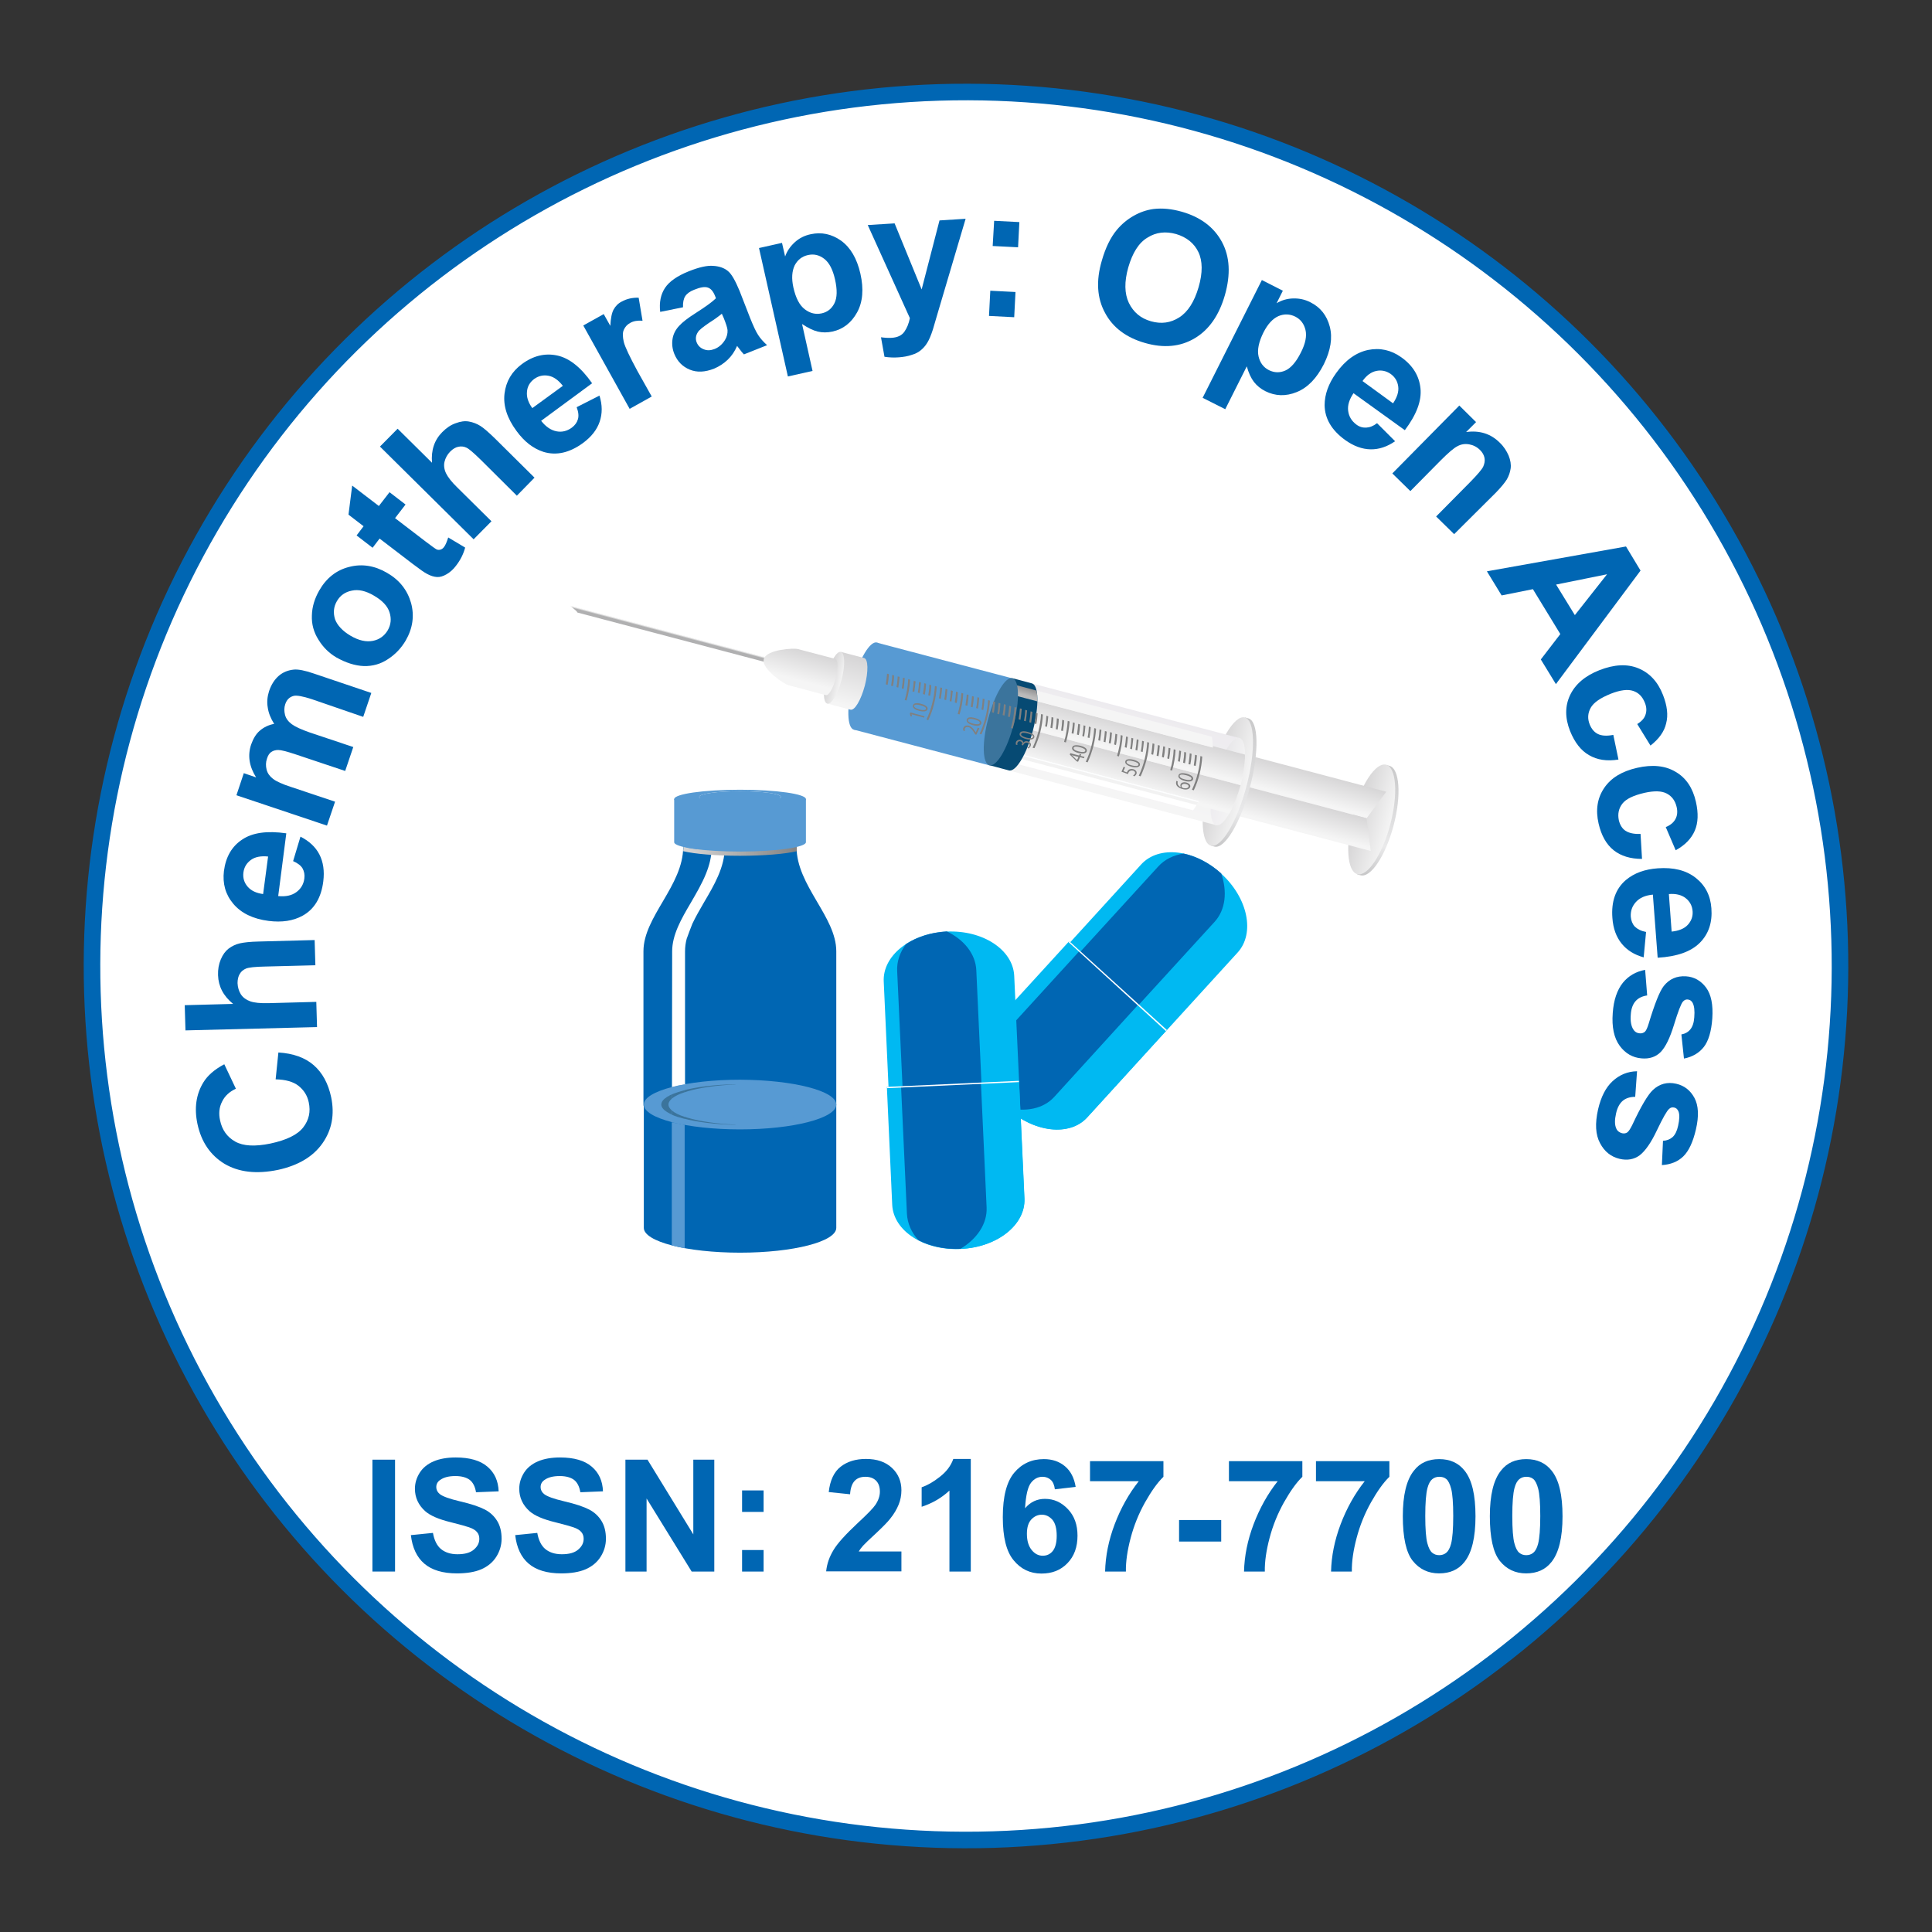 <?xml version="1.0" encoding="utf-8"?>
<!-- Generator: Adobe Illustrator 23.0.2, SVG Export Plug-In . SVG Version: 6.00 Build 0)  -->
<svg version="1.1" id="Layer_1" xmlns="http://www.w3.org/2000/svg" xmlns:xlink="http://www.w3.org/1999/xlink" x="0px" y="0px"
	 viewBox="0 0 105 105" style="enable-background:new 0 0 105 105;" xml:space="preserve">
<rect x="0" y="0" width="105" height="105" fill="#333333" stroke="none"/>
<style type="text/css">
	.st0{fill:#FFFFFF;stroke:#0066B3;stroke-width:0.9;stroke-miterlimit:10;}
	.st1{fill:none;}
	.st2{fill:#0066B3;}
	.st3{fill:#579AD3;}
	.st4{fill:#3B749C;}
	.st5{fill:url(#SVGID_1_);}
	.st6{fill:url(#SVGID_2_);}
	.st7{fill:url(#SVGID_3_);}
	.st8{fill:url(#SVGID_4_);}
	.st9{fill:url(#SVGID_5_);}
	.st10{fill:url(#SVGID_6_);}
	.st11{fill:url(#SVGID_7_);}
	.st12{fill:url(#SVGID_8_);}
	.st13{fill:url(#SVGID_9_);}
	.st14{fill:url(#SVGID_10_);}
	.st15{fill:url(#SVGID_11_);}
	.st16{fill:url(#SVGID_12_);}
	.st17{fill:url(#SVGID_13_);}
	.st18{fill:url(#SVGID_14_);}
	.st19{fill:url(#SVGID_15_);}
	.st20{fill:url(#SVGID_16_);}
	.st21{fill:url(#SVGID_17_);}
	.st22{fill:#FFFFFF;}
	.st23{fill:#F5F5F5;}
	.st24{fill:url(#SVGID_18_);}
	.st25{fill:url(#SVGID_19_);}
	.st26{fill:#064A73;}
	.st27{fill:url(#SVGID_20_);}
	.st28{fill:#808080;}
	.st29{fill:#00B9F2;}
</style>
<ellipse transform="matrix(2.512565e-03 -1 1 2.512565e-03 -0.132 104.868)" class="st0" cx="52.5" cy="52.5" rx="47.5" ry="47.5"/>
<g>
	<path class="st1" d="M87.84,52.5c0,19.52-15.82,35.34-35.34,35.34c-19.52,0-35.34-15.82-35.34-35.34
		c0-19.52,15.82-35.34,35.34-35.34C72.02,17.16,87.84,32.98,87.84,52.5z"/>
	<path class="st2" d="M14.98,58.66l0.15-1.46c0.81,0.05,1.45,0.28,1.92,0.69s0.79,0.99,0.95,1.75c0.19,0.93,0.04,1.76-0.47,2.49
		c-0.51,0.73-1.32,1.21-2.42,1.45c-1.17,0.24-2.13,0.13-2.91-0.33c-0.77-0.47-1.26-1.19-1.47-2.17c-0.18-0.86-0.07-1.61,0.32-2.25
		c0.23-0.38,0.61-0.71,1.14-0.99l0.63,1.33c-0.35,0.16-0.6,0.39-0.75,0.7c-0.16,0.31-0.19,0.65-0.11,1.02
		c0.11,0.52,0.38,0.9,0.82,1.15c0.44,0.25,1.08,0.28,1.91,0.11c0.89-0.19,1.48-0.48,1.79-0.88s0.41-0.85,0.3-1.36
		c-0.08-0.38-0.27-0.67-0.56-0.9C15.94,58.79,15.52,58.67,14.98,58.66z"/>
	<path class="st2" d="M10.04,54.63l2.63-0.07c-0.53-0.43-0.8-0.95-0.82-1.56c-0.01-0.32,0.04-0.6,0.15-0.86s0.25-0.45,0.43-0.59
		c0.18-0.13,0.38-0.23,0.6-0.28c0.22-0.05,0.56-0.09,1.03-0.1l3.04-0.08l0.04,1.37l-2.74,0.07c-0.54,0.01-0.89,0.05-1.03,0.11
		s-0.26,0.15-0.34,0.29c-0.08,0.13-0.12,0.3-0.12,0.5c0.01,0.23,0.07,0.43,0.18,0.61c0.12,0.18,0.29,0.3,0.51,0.38
		s0.56,0.11,0.99,0.1l2.6-0.07l0.04,1.37L10.08,56L10.04,54.63z"/>
	<path class="st2" d="M15.93,46.8l0.4-1.33c0.47,0.24,0.82,0.56,1.03,0.97s0.28,0.9,0.21,1.46c-0.11,0.89-0.49,1.52-1.13,1.87
		c-0.51,0.28-1.12,0.37-1.84,0.28c-0.85-0.11-1.49-0.42-1.92-0.93s-0.59-1.1-0.51-1.78c0.1-0.77,0.43-1.34,0.99-1.71
		c0.56-0.38,1.36-0.49,2.4-0.34l-0.44,3.41c0.41,0.04,0.73-0.03,0.98-0.21c0.25-0.18,0.4-0.43,0.44-0.74
		c0.03-0.21-0.01-0.4-0.1-0.56C16.35,47.04,16.18,46.91,15.93,46.8z M14.57,46.55c-0.4-0.04-0.71,0.02-0.94,0.19
		c-0.23,0.17-0.36,0.39-0.4,0.67c-0.04,0.3,0.04,0.56,0.23,0.78s0.47,0.35,0.84,0.4L14.57,46.55z"/>
	<path class="st2" d="M12.85,43.22l0.4-1.2l0.67,0.23c-0.38-0.6-0.47-1.2-0.27-1.79c0.11-0.31,0.26-0.57,0.47-0.75
		s0.47-0.31,0.78-0.37c-0.19-0.3-0.31-0.6-0.35-0.9c-0.05-0.29-0.02-0.58,0.07-0.87c0.12-0.36,0.3-0.64,0.53-0.84
		s0.51-0.31,0.83-0.34c0.24-0.02,0.59,0.05,1.06,0.21l3.14,1.06l-0.44,1.3L16.95,38c-0.49-0.16-0.82-0.22-0.99-0.18
		c-0.23,0.06-0.38,0.21-0.46,0.46c-0.06,0.18-0.06,0.37-0.01,0.57s0.18,0.37,0.37,0.51c0.19,0.14,0.52,0.29,0.98,0.45l2.36,0.79
		l-0.44,1.3L16.07,41c-0.48-0.16-0.79-0.24-0.95-0.24c-0.15,0-0.28,0.04-0.38,0.11c-0.1,0.07-0.18,0.19-0.23,0.36
		c-0.07,0.2-0.07,0.4-0.02,0.6c0.05,0.2,0.17,0.36,0.35,0.5c0.18,0.14,0.51,0.29,0.98,0.44l2.39,0.8l-0.44,1.3L12.85,43.22z"/>
	<path class="st2" d="M18.28,35.73c-0.39-0.23-0.72-0.55-0.97-0.96c-0.26-0.41-0.38-0.85-0.36-1.32c0.01-0.47,0.15-0.92,0.4-1.36
		c0.39-0.68,0.94-1.11,1.63-1.28c0.69-0.18,1.38-0.07,2.05,0.32c0.68,0.39,1.11,0.94,1.31,1.64c0.19,0.7,0.09,1.38-0.29,2.04
		c-0.24,0.41-0.56,0.75-0.96,1.01c-0.4,0.27-0.84,0.39-1.31,0.38C19.29,36.18,18.8,36.02,18.28,35.73z M19.05,34.55
		c0.44,0.26,0.85,0.35,1.21,0.28s0.63-0.27,0.81-0.57c0.18-0.31,0.21-0.64,0.1-0.98c-0.11-0.35-0.4-0.65-0.85-0.91
		c-0.44-0.26-0.84-0.35-1.2-0.27c-0.36,0.07-0.63,0.26-0.81,0.57c-0.18,0.31-0.21,0.64-0.1,0.99
		C18.33,33.98,18.61,34.29,19.05,34.55z"/>
	<path class="st2" d="M21.17,26.75l0.87,0.67l-0.57,0.74l1.66,1.27c0.34,0.26,0.54,0.4,0.6,0.43c0.07,0.03,0.14,0.03,0.21,0.01
		c0.07-0.02,0.14-0.07,0.19-0.14c0.08-0.1,0.15-0.27,0.23-0.52l0.92,0.55c-0.09,0.34-0.25,0.67-0.5,0.99
		c-0.15,0.2-0.32,0.35-0.51,0.46c-0.19,0.11-0.36,0.16-0.52,0.15c-0.16-0.01-0.34-0.06-0.54-0.17c-0.14-0.07-0.41-0.26-0.79-0.55
		l-1.79-1.37l-0.38,0.5l-0.87-0.67l0.38-0.5l-0.82-0.63l0.2-1.58l1.45,1.11L21.17,26.75z"/>
	<path class="st2" d="M21.61,23.3l1.87,1.85c-0.06-0.68,0.13-1.24,0.56-1.67c0.22-0.22,0.46-0.39,0.73-0.48
		c0.26-0.1,0.5-0.13,0.72-0.09c0.22,0.04,0.43,0.12,0.62,0.24c0.19,0.12,0.45,0.35,0.78,0.67l2.16,2.14l-0.96,0.98L26.14,25
		c-0.39-0.38-0.65-0.61-0.79-0.67c-0.14-0.07-0.29-0.08-0.44-0.05c-0.15,0.03-0.3,0.12-0.44,0.26c-0.16,0.16-0.26,0.35-0.31,0.55
		s-0.02,0.42,0.08,0.63s0.31,0.48,0.62,0.78l1.85,1.83l-0.97,0.98l-5.09-5.04L21.61,23.3z"/>
	<path class="st2" d="M31.34,22.13l1.24-0.63c0.16,0.51,0.16,0.98,0.01,1.42c-0.15,0.44-0.45,0.82-0.91,1.16
		c-0.73,0.53-1.44,0.69-2.14,0.48c-0.56-0.18-1.05-0.56-1.47-1.14c-0.51-0.69-0.73-1.37-0.65-2.03s0.39-1.19,0.94-1.6
		c0.62-0.46,1.26-0.61,1.92-0.47s1.3,0.65,1.9,1.51l-2.77,2.04c0.25,0.32,0.53,0.51,0.83,0.57c0.3,0.06,0.58-0.01,0.84-0.2
		c0.17-0.13,0.28-0.28,0.33-0.46C31.46,22.61,31.44,22.39,31.34,22.13z M30.59,20.97c-0.24-0.31-0.5-0.5-0.79-0.55
		c-0.28-0.05-0.53,0.01-0.76,0.17c-0.24,0.18-0.38,0.41-0.4,0.7c-0.03,0.29,0.07,0.59,0.29,0.89L30.59,20.97z"/>
	<path class="st2" d="M35.42,21.55l-1.2,0.67l-2.52-4.53l1.11-0.62l0.36,0.64c0.02-0.41,0.08-0.71,0.18-0.89
		c0.1-0.18,0.24-0.33,0.44-0.43c0.27-0.15,0.58-0.22,0.92-0.21l0.21,1.25c-0.27-0.02-0.5,0.02-0.67,0.12
		c-0.17,0.09-0.28,0.22-0.35,0.38c-0.07,0.16-0.06,0.38,0,0.65c0.07,0.28,0.32,0.8,0.74,1.58L35.42,21.55z"/>
	<path class="st2" d="M37.12,16.7l-1.24,0.25c-0.06-0.52,0.03-0.95,0.26-1.3c0.23-0.35,0.66-0.65,1.28-0.9
		c0.57-0.23,1.02-0.33,1.35-0.3c0.33,0.02,0.6,0.12,0.79,0.28c0.2,0.16,0.4,0.52,0.63,1.07l0.58,1.49c0.17,0.42,0.31,0.73,0.43,0.91
		c0.12,0.19,0.28,0.37,0.49,0.56l-1.26,0.5c-0.07-0.07-0.16-0.18-0.27-0.33c-0.05-0.07-0.09-0.11-0.1-0.13
		c-0.13,0.3-0.3,0.55-0.51,0.75c-0.21,0.2-0.45,0.36-0.73,0.48c-0.5,0.2-0.94,0.22-1.33,0.06s-0.67-0.44-0.84-0.85
		c-0.11-0.27-0.14-0.54-0.1-0.81s0.16-0.5,0.35-0.71c0.19-0.21,0.49-0.44,0.9-0.7c0.55-0.35,0.92-0.62,1.11-0.81l-0.05-0.13
		c-0.1-0.25-0.23-0.4-0.39-0.45c-0.16-0.06-0.41-0.02-0.75,0.12c-0.23,0.09-0.39,0.21-0.48,0.35C37.15,16.24,37.11,16.44,37.12,16.7
		z M39.23,17.05c-0.14,0.12-0.37,0.29-0.7,0.5c-0.32,0.22-0.53,0.38-0.6,0.5c-0.12,0.18-0.14,0.37-0.07,0.55
		c0.07,0.18,0.2,0.31,0.38,0.38c0.19,0.08,0.38,0.07,0.59-0.01c0.23-0.09,0.42-0.25,0.57-0.49c0.11-0.18,0.15-0.36,0.14-0.54
		c-0.01-0.12-0.08-0.34-0.2-0.64L39.23,17.05z"/>
	<path class="st2" d="M41.25,13.48l1.25-0.28l0.17,0.74c0.1-0.29,0.28-0.55,0.52-0.77c0.24-0.22,0.53-0.37,0.87-0.44
		c0.59-0.13,1.14-0.01,1.65,0.35c0.51,0.37,0.86,0.96,1.05,1.79c0.19,0.84,0.13,1.55-0.18,2.11c-0.31,0.56-0.75,0.91-1.34,1.04
		c-0.28,0.06-0.55,0.06-0.8,0c-0.25-0.06-0.53-0.2-0.85-0.41l0.57,2.55l-1.34,0.3L41.25,13.48z M43.12,15.63
		c0.13,0.57,0.33,0.96,0.62,1.18s0.59,0.29,0.92,0.22c0.31-0.07,0.54-0.25,0.69-0.55c0.15-0.3,0.16-0.73,0.03-1.3
		c-0.12-0.53-0.31-0.9-0.58-1.11s-0.56-0.28-0.88-0.21c-0.33,0.07-0.57,0.26-0.73,0.56C43.04,14.74,43.01,15.13,43.12,15.63z"/>
	<path class="st2" d="M47.16,12.23l1.46-0.09l1.47,3.59l0.97-3.75l1.42-0.09l-1.51,5.1l-0.27,0.92c-0.1,0.31-0.2,0.55-0.3,0.71
		c-0.1,0.17-0.22,0.3-0.35,0.41c-0.13,0.11-0.3,0.2-0.51,0.26c-0.2,0.07-0.43,0.11-0.69,0.13c-0.26,0.02-0.52,0.01-0.78-0.03
		l-0.19-1.06c0.22,0.03,0.41,0.04,0.58,0.03c0.32-0.02,0.55-0.13,0.69-0.33c0.14-0.2,0.24-0.44,0.3-0.74L47.16,12.23z"/>
	<path class="st2" d="M53.75,17.17l0.07-1.37l1.37,0.07l-0.07,1.37L53.75,17.17z M53.95,13.37L54.03,12l1.37,0.07l-0.07,1.37
		L53.95,13.37z"/>
	<path class="st2" d="M59.88,14.17c0.2-0.7,0.47-1.26,0.82-1.68c0.26-0.31,0.56-0.56,0.91-0.76s0.71-0.32,1.07-0.37
		c0.48-0.06,1-0.01,1.56,0.15c1.01,0.29,1.74,0.84,2.17,1.64c0.43,0.8,0.48,1.76,0.16,2.89c-0.32,1.11-0.87,1.89-1.65,2.35
		c-0.78,0.46-1.68,0.54-2.69,0.25c-1.02-0.29-1.75-0.84-2.17-1.63C59.62,16.21,59.56,15.26,59.88,14.17z M61.32,14.53
		c-0.22,0.78-0.21,1.42,0.03,1.93c0.25,0.51,0.64,0.84,1.2,1s1.07,0.09,1.54-0.21c0.47-0.3,0.82-0.85,1.05-1.64
		c0.23-0.79,0.22-1.43-0.01-1.91s-0.64-0.81-1.21-0.98c-0.57-0.16-1.09-0.1-1.55,0.19C61.89,13.19,61.55,13.74,61.32,14.53z"/>
	<path class="st2" d="M68.58,15.22l1.14,0.58l-0.34,0.68c0.27-0.16,0.56-0.25,0.89-0.26s0.64,0.05,0.95,0.21
		c0.54,0.27,0.89,0.71,1.05,1.32c0.16,0.61,0.05,1.29-0.32,2.04c-0.39,0.77-0.88,1.28-1.48,1.52c-0.59,0.24-1.16,0.22-1.7-0.05
		c-0.26-0.13-0.46-0.3-0.62-0.5c-0.16-0.21-0.29-0.49-0.39-0.85l-1.17,2.33l-1.23-0.62L68.58,15.22z M68.67,18.06
		c-0.26,0.52-0.35,0.96-0.27,1.31s0.27,0.6,0.57,0.75c0.29,0.14,0.58,0.15,0.88,0.02c0.3-0.13,0.59-0.46,0.85-0.98
		c0.25-0.49,0.33-0.9,0.25-1.23c-0.08-0.33-0.26-0.57-0.55-0.72c-0.3-0.15-0.61-0.16-0.92-0.03C69.17,17.32,68.9,17.61,68.67,18.06z
		"/>
	<path class="st2" d="M74.84,23l0.98,0.98c-0.43,0.3-0.88,0.45-1.34,0.44s-0.92-0.18-1.38-0.51c-0.73-0.53-1.1-1.16-1.11-1.89
		c0-0.58,0.21-1.17,0.63-1.75c0.5-0.7,1.08-1.11,1.73-1.25c0.65-0.13,1.25,0,1.81,0.4c0.63,0.45,0.97,1.01,1.04,1.69
		s-0.22,1.43-0.85,2.27l-2.79-2.01c-0.23,0.34-0.33,0.66-0.29,0.96c0.04,0.31,0.19,0.55,0.44,0.74c0.17,0.13,0.35,0.18,0.54,0.17
		S74.63,23.16,74.84,23z M75.71,21.92c0.22-0.33,0.32-0.63,0.28-0.92c-0.04-0.28-0.17-0.5-0.4-0.67c-0.24-0.17-0.51-0.23-0.79-0.17
		c-0.29,0.06-0.54,0.25-0.75,0.55L75.71,21.92z"/>
	<path class="st2" d="M79.03,29.03l-0.98-0.96l1.86-1.88c0.39-0.4,0.63-0.68,0.7-0.83c0.07-0.16,0.1-0.32,0.07-0.47
		c-0.03-0.16-0.11-0.3-0.24-0.43c-0.17-0.17-0.37-0.27-0.59-0.31c-0.23-0.04-0.44-0.01-0.64,0.1c-0.2,0.1-0.5,0.36-0.91,0.77
		l-1.65,1.67l-0.98-0.96l3.64-3.69l0.91,0.9l-0.54,0.54c0.73-0.1,1.34,0.09,1.83,0.58c0.22,0.21,0.37,0.45,0.48,0.7
		c0.1,0.25,0.14,0.49,0.11,0.7c-0.03,0.21-0.1,0.41-0.21,0.6c-0.12,0.19-0.31,0.42-0.59,0.71L79.03,29.03z"/>
	<path class="st2" d="M84.56,37.18l-0.82-1.34l1.06-1.38l-1.49-2.44l-1.7,0.34l-0.8-1.31l7.56-1.35l0.79,1.31L84.56,37.18z
		 M85.59,33.43l1.75-2.22l-2.77,0.56L85.59,33.43z"/>
	<path class="st2" d="M89.7,40.52l-0.72-1.17c0.23-0.14,0.39-0.31,0.45-0.51c0.07-0.2,0.06-0.42-0.04-0.66
		c-0.13-0.32-0.33-0.53-0.63-0.63c-0.29-0.1-0.7-0.05-1.21,0.15c-0.57,0.23-0.94,0.48-1.1,0.77c-0.16,0.29-0.18,0.59-0.05,0.91
		c0.1,0.24,0.24,0.41,0.44,0.51c0.2,0.1,0.48,0.12,0.84,0.05l0.28,1.34c-0.63,0.1-1.16,0.02-1.6-0.24
		c-0.44-0.25-0.78-0.69-1.03-1.31c-0.28-0.71-0.28-1.36,0-1.95c0.28-0.59,0.81-1.05,1.6-1.36c0.8-0.31,1.5-0.35,2.11-0.1
		c0.61,0.25,1.06,0.73,1.34,1.45c0.23,0.59,0.29,1.1,0.17,1.55C90.45,39.76,90.16,40.16,89.7,40.52z"/>
	<path class="st2" d="M91.07,46.21l-0.54-1.26c0.25-0.1,0.43-0.25,0.53-0.44s0.12-0.41,0.06-0.66c-0.08-0.33-0.25-0.57-0.53-0.72
		s-0.68-0.16-1.22-0.04c-0.6,0.14-1,0.33-1.2,0.59c-0.2,0.26-0.26,0.56-0.19,0.9c0.06,0.25,0.18,0.45,0.36,0.57s0.46,0.19,0.82,0.17
		l0.08,1.36c-0.63,0-1.15-0.16-1.54-0.47c-0.4-0.32-0.67-0.8-0.82-1.45c-0.17-0.74-0.07-1.38,0.3-1.93c0.37-0.55,0.96-0.91,1.79-1.1
		c0.83-0.19,1.54-0.12,2.1,0.22c0.57,0.33,0.93,0.88,1.1,1.63c0.14,0.62,0.12,1.14-0.06,1.56C91.92,45.58,91.58,45.93,91.07,46.21z"
		/>
	<path class="st2" d="M89.46,50.65l-0.13,1.38c-0.51-0.14-0.91-0.39-1.2-0.75c-0.29-0.36-0.46-0.82-0.5-1.39
		c-0.07-0.9,0.18-1.59,0.73-2.06c0.45-0.38,1.03-0.59,1.74-0.64c0.86-0.06,1.54,0.11,2.06,0.52c0.52,0.41,0.8,0.96,0.85,1.65
		c0.06,0.77-0.15,1.4-0.63,1.88c-0.48,0.48-1.24,0.75-2.29,0.81l-0.26-3.43c-0.41,0.04-0.71,0.17-0.92,0.4
		c-0.21,0.23-0.3,0.5-0.28,0.81c0.02,0.21,0.09,0.39,0.22,0.53C89,50.5,89.19,50.6,89.46,50.65z M90.85,50.63
		c0.39-0.04,0.69-0.16,0.88-0.37s0.28-0.45,0.26-0.73c-0.02-0.3-0.15-0.54-0.38-0.72c-0.23-0.18-0.54-0.25-0.91-0.22L90.85,50.63z"
		/>
	<path class="st2" d="M89.41,52.71l0.11,1.39c-0.27,0.04-0.48,0.14-0.63,0.31s-0.24,0.41-0.26,0.73c-0.03,0.35,0.02,0.63,0.14,0.81
		c0.08,0.13,0.2,0.2,0.35,0.21c0.1,0.01,0.19-0.02,0.27-0.08c0.07-0.06,0.14-0.21,0.21-0.44c0.33-1.09,0.6-1.77,0.82-2.05
		c0.31-0.39,0.71-0.56,1.21-0.53c0.45,0.03,0.81,0.24,1.09,0.61c0.28,0.38,0.39,0.94,0.34,1.68c-0.05,0.71-0.21,1.23-0.46,1.55
		s-0.61,0.54-1.08,0.63l-0.14-1.31c0.21-0.04,0.37-0.13,0.49-0.28c0.12-0.15,0.19-0.36,0.21-0.65c0.03-0.36,0-0.62-0.09-0.79
		c-0.06-0.11-0.15-0.17-0.27-0.18c-0.1-0.01-0.18,0.03-0.26,0.12c-0.1,0.12-0.26,0.53-0.48,1.25c-0.22,0.72-0.46,1.21-0.72,1.48
		c-0.26,0.27-0.62,0.39-1.05,0.35c-0.47-0.04-0.87-0.26-1.18-0.68c-0.31-0.42-0.44-1.02-0.38-1.79c0.05-0.71,0.24-1.25,0.55-1.64
		C88.5,53.04,88.91,52.8,89.41,52.71z"/>
	<path class="st2" d="M88.97,58.22l-0.1,1.39c-0.27,0-0.5,0.07-0.67,0.21c-0.17,0.14-0.3,0.37-0.37,0.69
		c-0.08,0.35-0.08,0.62,0.01,0.82c0.06,0.14,0.17,0.22,0.32,0.26c0.1,0.02,0.19,0.01,0.27-0.04c0.08-0.05,0.17-0.19,0.28-0.41
		c0.48-1.03,0.86-1.66,1.12-1.9c0.36-0.34,0.79-0.45,1.27-0.34c0.44,0.1,0.77,0.36,0.99,0.77s0.25,0.98,0.08,1.71
		c-0.16,0.69-0.39,1.18-0.69,1.47c-0.3,0.29-0.69,0.44-1.16,0.47L90.38,62c0.21-0.01,0.38-0.08,0.52-0.2
		c0.14-0.13,0.24-0.33,0.3-0.61c0.08-0.35,0.09-0.62,0.02-0.79c-0.05-0.12-0.13-0.19-0.24-0.21c-0.1-0.02-0.19,0-0.27,0.08
		c-0.12,0.1-0.34,0.49-0.66,1.16c-0.32,0.68-0.64,1.13-0.94,1.36c-0.3,0.22-0.67,0.29-1.09,0.19c-0.46-0.11-0.82-0.39-1.06-0.85
		c-0.25-0.46-0.28-1.07-0.11-1.83c0.16-0.69,0.42-1.2,0.79-1.54C88.02,58.41,88.46,58.23,88.97,58.22z"/>
</g>
<g>
	<path class="st2" d="M20.24,85.41v-6.08h1.23v6.08H20.24z"/>
	<path class="st2" d="M22.33,83.43l1.2-0.12c0.07,0.4,0.22,0.7,0.44,0.88s0.52,0.28,0.89,0.28c0.4,0,0.69-0.08,0.89-0.25
		c0.2-0.17,0.3-0.36,0.3-0.59c0-0.14-0.04-0.27-0.13-0.37c-0.08-0.1-0.23-0.19-0.44-0.26c-0.14-0.05-0.47-0.14-0.98-0.27
		c-0.66-0.16-1.12-0.36-1.39-0.6c-0.37-0.33-0.56-0.74-0.56-1.22c0-0.31,0.09-0.6,0.26-0.87s0.43-0.48,0.76-0.62
		c0.33-0.14,0.73-0.21,1.2-0.21c0.76,0,1.34,0.17,1.72,0.5c0.39,0.33,0.59,0.78,0.61,1.34l-1.23,0.05
		c-0.05-0.31-0.17-0.54-0.34-0.67s-0.43-0.21-0.78-0.21c-0.36,0-0.64,0.07-0.84,0.22c-0.13,0.09-0.2,0.22-0.2,0.38
		c0,0.14,0.06,0.27,0.18,0.37c0.15,0.13,0.53,0.27,1.13,0.41c0.6,0.14,1.04,0.29,1.33,0.44c0.29,0.15,0.51,0.36,0.67,0.62
		s0.24,0.58,0.24,0.97c0,0.35-0.1,0.68-0.29,0.98c-0.19,0.3-0.47,0.53-0.82,0.68c-0.35,0.15-0.8,0.22-1.32,0.22
		c-0.77,0-1.36-0.18-1.77-0.53S22.41,84.11,22.33,83.43z"/>
	<path class="st2" d="M28,83.43l1.2-0.12c0.07,0.4,0.22,0.7,0.44,0.88s0.52,0.28,0.89,0.28c0.4,0,0.69-0.08,0.89-0.25
		c0.2-0.17,0.3-0.36,0.3-0.59c0-0.14-0.04-0.27-0.13-0.37c-0.08-0.1-0.23-0.19-0.44-0.26c-0.14-0.05-0.47-0.14-0.98-0.27
		c-0.66-0.16-1.12-0.36-1.39-0.6c-0.37-0.33-0.56-0.74-0.56-1.22c0-0.31,0.09-0.6,0.26-0.87s0.43-0.48,0.76-0.62
		c0.33-0.14,0.73-0.21,1.2-0.21c0.76,0,1.34,0.17,1.72,0.5c0.39,0.33,0.59,0.78,0.61,1.34l-1.23,0.05
		c-0.05-0.31-0.17-0.54-0.34-0.67s-0.43-0.21-0.78-0.21c-0.36,0-0.64,0.07-0.84,0.22c-0.13,0.09-0.2,0.22-0.2,0.38
		c0,0.14,0.06,0.27,0.18,0.37c0.15,0.13,0.53,0.27,1.13,0.41c0.6,0.14,1.04,0.29,1.33,0.44c0.29,0.15,0.51,0.36,0.67,0.62
		s0.24,0.58,0.24,0.97c0,0.35-0.1,0.68-0.29,0.98c-0.19,0.3-0.47,0.53-0.82,0.68c-0.35,0.15-0.8,0.22-1.32,0.22
		c-0.77,0-1.36-0.18-1.77-0.53S28.08,84.11,28,83.43z"/>
	<path class="st2" d="M33.99,85.41v-6.08h1.2l2.49,4.06v-4.06h1.14v6.08h-1.23l-2.45-3.97v3.97H33.99z"/>
	<path class="st2" d="M40.33,82.17V81h1.17v1.17H40.33z M40.33,85.41v-1.17h1.17v1.17H40.33z"/>
	<path class="st2" d="M48.99,84.32v1.08H44.9c0.04-0.41,0.18-0.8,0.4-1.16c0.22-0.37,0.66-0.85,1.31-1.46
		c0.53-0.49,0.85-0.82,0.97-1c0.16-0.24,0.24-0.48,0.24-0.71c0-0.26-0.07-0.46-0.21-0.6s-0.33-0.21-0.58-0.21
		c-0.24,0-0.44,0.07-0.58,0.22c-0.14,0.15-0.23,0.39-0.25,0.73l-1.16-0.12c0.07-0.64,0.29-1.1,0.65-1.38s0.82-0.42,1.37-0.42
		c0.6,0,1.07,0.16,1.42,0.49c0.34,0.32,0.51,0.73,0.51,1.21c0,0.27-0.05,0.54-0.15,0.78c-0.1,0.25-0.25,0.51-0.47,0.78
		c-0.14,0.18-0.4,0.44-0.76,0.78c-0.37,0.34-0.6,0.56-0.7,0.67c-0.1,0.11-0.18,0.22-0.24,0.32H48.99z"/>
	<path class="st2" d="M52.76,85.41H51.6v-4.4c-0.43,0.4-0.93,0.69-1.51,0.88v-1.06c0.3-0.1,0.64-0.29,0.99-0.57
		c0.36-0.28,0.6-0.6,0.73-0.97h0.95V85.41z"/>
	<path class="st2" d="M58.46,80.81l-1.13,0.13c-0.03-0.23-0.1-0.4-0.22-0.51c-0.12-0.11-0.27-0.17-0.45-0.17
		c-0.25,0-0.46,0.11-0.63,0.33c-0.17,0.22-0.28,0.68-0.32,1.38c0.29-0.34,0.65-0.51,1.08-0.51c0.49,0,0.9,0.19,1.25,0.56
		c0.35,0.37,0.52,0.85,0.52,1.44c0,0.62-0.18,1.12-0.55,1.5c-0.37,0.38-0.83,0.56-1.41,0.56c-0.61,0-1.12-0.24-1.51-0.72
		c-0.4-0.48-0.59-1.26-0.59-2.35c0-1.12,0.21-1.92,0.62-2.41c0.41-0.49,0.95-0.74,1.61-0.74c0.46,0,0.84,0.13,1.15,0.39
		S58.38,80.32,58.46,80.81z M55.81,83.36c0,0.38,0.09,0.67,0.26,0.88c0.17,0.21,0.37,0.31,0.6,0.31c0.22,0,0.4-0.08,0.54-0.25
		c0.14-0.17,0.22-0.45,0.22-0.83c0-0.4-0.08-0.69-0.23-0.87c-0.16-0.18-0.35-0.28-0.58-0.28c-0.22,0-0.41,0.09-0.57,0.26
		C55.89,82.75,55.81,83.01,55.81,83.36z"/>
	<path class="st2" d="M59.24,80.49v-1.08h3.99v0.85c-0.33,0.32-0.66,0.79-1,1.39c-0.34,0.61-0.6,1.25-0.78,1.93
		c-0.18,0.68-0.27,1.29-0.26,1.83h-1.13c0.02-0.84,0.19-1.7,0.52-2.57c0.33-0.87,0.77-1.66,1.31-2.34H59.24z"/>
	<path class="st2" d="M64.08,83.78v-1.17h2.29v1.17H64.08z"/>
	<path class="st2" d="M66.79,80.49v-1.08h3.99v0.85c-0.33,0.32-0.66,0.79-1,1.39c-0.34,0.61-0.6,1.25-0.78,1.93
		c-0.18,0.68-0.27,1.29-0.26,1.83h-1.13c0.02-0.84,0.19-1.7,0.52-2.57c0.33-0.87,0.77-1.66,1.31-2.34H66.79z"/>
	<path class="st2" d="M71.52,80.49v-1.08h3.99v0.85c-0.33,0.32-0.66,0.79-1,1.39c-0.34,0.61-0.6,1.25-0.78,1.93
		c-0.18,0.68-0.27,1.29-0.26,1.83h-1.13c0.02-0.84,0.19-1.7,0.52-2.57c0.33-0.87,0.77-1.66,1.31-2.34H71.52z"/>
	<path class="st2" d="M78.22,79.3c0.59,0,1.05,0.21,1.38,0.63c0.4,0.5,0.59,1.32,0.59,2.48c0,1.15-0.2,1.98-0.6,2.48
		c-0.33,0.42-0.79,0.62-1.38,0.62c-0.59,0-1.07-0.23-1.43-0.68s-0.54-1.27-0.54-2.43c0-1.14,0.2-1.97,0.6-2.47
		C77.17,79.5,77.63,79.3,78.22,79.3z M78.22,80.26c-0.14,0-0.27,0.04-0.38,0.13c-0.11,0.09-0.2,0.25-0.26,0.48
		c-0.08,0.3-0.12,0.81-0.12,1.52s0.04,1.2,0.11,1.47c0.07,0.27,0.16,0.44,0.27,0.53s0.23,0.13,0.38,0.13c0.14,0,0.27-0.04,0.38-0.13
		c0.11-0.09,0.2-0.25,0.26-0.48c0.08-0.3,0.12-0.81,0.12-1.52s-0.04-1.2-0.11-1.47c-0.07-0.27-0.16-0.45-0.27-0.54
		S78.36,80.26,78.22,80.26z"/>
	<path class="st2" d="M82.95,79.3c0.59,0,1.05,0.21,1.38,0.63c0.4,0.5,0.59,1.32,0.59,2.48c0,1.15-0.2,1.98-0.6,2.48
		c-0.33,0.42-0.79,0.62-1.38,0.62c-0.59,0-1.07-0.23-1.43-0.68s-0.54-1.27-0.54-2.43c0-1.14,0.2-1.97,0.6-2.47
		C81.9,79.5,82.36,79.3,82.95,79.3z M82.95,80.26c-0.14,0-0.27,0.04-0.38,0.13c-0.11,0.09-0.2,0.25-0.26,0.48
		c-0.08,0.3-0.12,0.81-0.12,1.52s0.04,1.2,0.11,1.47c0.07,0.27,0.16,0.44,0.27,0.53s0.23,0.13,0.38,0.13c0.14,0,0.27-0.04,0.38-0.13
		c0.11-0.09,0.2-0.25,0.26-0.48c0.08-0.3,0.12-0.81,0.12-1.52s-0.04-1.2-0.11-1.47c-0.07-0.27-0.16-0.45-0.27-0.54
		S83.09,80.26,82.95,80.26z"/>
</g>
<g>
	<path class="st2" d="M34.99,60.03v6.7c0,0.75,2.34,1.35,5.23,1.35c2.89,0,5.23-0.6,5.23-1.35v-6.7H34.99z"/>
	<path class="st2" d="M45.45,60.03V51.7c0-1.88-2.16-3.57-2.16-5.67c0-1.31-3.08,0.25-3.08,0.25s-3.08-1.56-3.08-0.25
		c0,2.1-2.16,3.79-2.16,5.67v8.33l0,0c0,0.74,2.34,1.34,5.23,1.35C43.11,61.38,45.45,60.78,45.45,60.03L45.45,60.03z"/>
	<path class="st3" d="M45.45,60.03c0,0.74-2.34,1.35-5.23,1.35c-2.89,0-5.23-0.6-5.23-1.35c0-0.74,2.34-1.35,5.23-1.35
		C43.11,58.69,45.45,59.29,45.45,60.03z"/>
	<path class="st3" d="M36.51,60.99v6.7c0,0,0,0,0.01,0c0.21,0.05,0.45,0.1,0.69,0.15v-6.7C36.96,61.09,36.72,61.04,36.51,60.99z"/>
	<path class="st4" d="M39.97,61.12c-2.03-0.08-3.64-0.54-3.64-1.09c0-0.55,1.58-1.01,3.64-1.09v-0.01c-2.25,0.03-4.03,0.51-4.03,1.1
		c0,0.58,1.82,1.06,4.03,1.1V61.12z"/>
	<path class="st3" d="M40.47,58.95c2.06,0.08,3.64,0.54,3.64,1.09c0,0.55-1.58,1.01-3.64,1.09v0.01c2.25-0.03,4.03-0.51,4.03-1.1
		C44.5,59.45,42.71,58.97,40.47,58.95L40.47,58.95z"/>
	
		<linearGradient id="SVGID_1_" gradientUnits="userSpaceOnUse" x1="29.63" y1="21.935" x2="33.113" y2="21.935" gradientTransform="matrix(0.924 0 0 0.924 9.128 33.05)">
		<stop  offset="0" style="stop-color:#FFFFFF"/>
		<stop  offset="1" style="stop-color:#FFFFFF"/>
	</linearGradient>
	<path class="st5" d="M38.68,46.03c0,0.5-0.12,0.98-0.31,1.45h0c-0.22,0.55-0.53,1.07-0.83,1.59c-0.52,0.88-1.01,1.74-1.01,2.64
		v0.28l-0.01,7.1c0.22-0.06,0.45-0.11,0.71-0.15v-6.58l0-0.65c0-0.23,0.03-0.47,0.09-0.69c0.1-0.27,0.2-0.55,0.31-0.82
		c0.18-0.38,0.4-0.76,0.62-1.14c0.56-0.95,1.14-1.93,1.14-3.02c0-0.27,0.14-0.42,0.35-0.49C39.15,45.44,38.68,45.52,38.68,46.03z
		 M36.51,60.99c0.21,0.05,0.44,0.1,0.68,0.15c0.01,0,0.01,0,0.01,0l0,0C36.96,61.09,36.72,61.04,36.51,60.99L36.51,60.99z"/>
	
		<linearGradient id="SVGID_2_" gradientUnits="userSpaceOnUse" x1="30.305" y1="14.022" x2="36.986" y2="14.022" gradientTransform="matrix(0.924 0 0 0.924 9.128 33.05)">
		<stop  offset="0" style="stop-color:#D7D6D6"/>
		<stop  offset="0.253" style="stop-color:#C2C2C2"/>
		<stop  offset="0.761" style="stop-color:#969696"/>
		<stop  offset="1" style="stop-color:#838383"/>
	</linearGradient>
	<path class="st6" d="M43.31,46.26c-0.01-0.08-0.01-0.15-0.01-0.23c0-1.31-3.08,0.25-3.08,0.25s-3.08-1.56-3.08-0.25
		c0,0.08,0,0.15-0.01,0.23c0.62,0.15,1.77,0.25,3.09,0.25C41.53,46.51,42.68,46.41,43.31,46.26z"/>
	<path class="st3" d="M36.51,60.98c0.21,0.06,0.45,0.11,0.7,0.15l0-2.2c-0.25,0.04-0.48,0.09-0.7,0.15L36.51,60.98z"/>
	<path class="st4" d="M36.51,60.58c0.19,0.09,0.43,0.16,0.7,0.23V60.7c-0.31-0.1-0.55-0.22-0.7-0.35L36.51,60.58z M36.51,59.48v0.23
		c0.15-0.13,0.39-0.25,0.7-0.35v-0.11C36.94,59.32,36.7,59.4,36.51,59.48z"/>
	<g>
		<path class="st3" d="M36.64,43.43v2.34c0,0.28,1.6,0.51,3.58,0.51c1.98,0,3.58-0.23,3.58-0.51v-2.34L36.64,43.43z"/>
		<path class="st3" d="M37.32,46.06c0.16,0.03,0.35,0.06,0.56,0.09v-2.71h-0.56V46.06z"/>
		<path class="st3" d="M42.44,43.31c0,0.17-0.99,0.31-2.22,0.31c-1.23,0-2.22-0.14-2.22-0.31c0-0.17,0.99-0.31,2.22-0.31
			C41.45,43,42.44,43.14,42.44,43.31z"/>
		<path class="st3" d="M42.44,43.44c0,0.17-0.99,0.31-2.22,0.31c-1.23,0-2.22-0.14-2.22-0.31c0-0.17,0.99-0.31,2.22-0.31
			C41.45,43.13,42.44,43.27,42.44,43.44z"/>
		<path class="st3" d="M40.22,42.92c-1.98,0-3.58,0.23-3.58,0.51c0,0.28,1.6,0.5,3.58,0.5c1.98,0,3.58-0.22,3.58-0.5
			C43.8,43.15,42.19,42.92,40.22,42.92z M40.22,43.62c-1.23,0-2.22-0.14-2.22-0.31c0-0.17,0.99-0.31,2.22-0.31
			c1.23,0,2.22,0.14,2.22,0.31C42.44,43.48,41.45,43.62,40.22,43.62z"/>
	</g>
	<g>
		<g>
			
				<linearGradient id="SVGID_3_" gradientUnits="userSpaceOnUse" x1="-77.154" y1="-222.289" x2="-70.496" y2="-222.289" gradientTransform="matrix(0.236 -0.893 0.893 0.236 290.729 30.993)">
				<stop  offset="0" style="stop-color:#C8C8C9"/>
				<stop  offset="0.275" style="stop-color:#EAEAEB"/>
				<stop  offset="1" style="stop-color:#C8C8C9"/>
			</linearGradient>
			<path class="st7" d="M75.31,41.61c-0.54,0.12-1.22,1.24-1.6,2.71c-0.39,1.46-0.35,2.77,0.06,3.15l-0.01,0.05l0.18,0.05
				c0.56,0.15,1.36-1.06,1.8-2.71c0.43-1.64,0.33-3.09-0.23-3.24l-0.18-0.05L75.31,41.61z"/>
			
				<linearGradient id="SVGID_4_" gradientUnits="userSpaceOnUse" x1="-73.825" y1="-221.359" x2="-73.825" y2="-223.624" gradientTransform="matrix(0.236 -0.893 0.893 0.236 290.729 30.993)">
				<stop  offset="0" style="stop-color:#F5F5F5"/>
				<stop  offset="1" style="stop-color:#D4D3D4"/>
			</linearGradient>
			<path class="st8" d="M75.33,41.56c0.56,0.15,0.66,1.6,0.23,3.24c-0.43,1.64-1.24,2.85-1.79,2.71c-0.56-0.15-0.66-1.6-0.23-3.24
				C73.96,42.63,74.77,41.42,75.33,41.56z"/>
			
				<linearGradient id="SVGID_5_" gradientUnits="userSpaceOnUse" x1="-73.826" y1="-226.237" x2="-72.025" y2="-226.237" gradientTransform="matrix(0.236 -0.893 0.893 0.236 290.729 30.993)">
				<stop  offset="0" style="stop-color:#F5F5F5"/>
				<stop  offset="1" style="stop-color:#D4D3D4"/>
			</linearGradient>
			<polygon class="st9" points="67.47,42.67 67.89,41.06 75.34,43.03 74.27,44.47 			"/>
			
				<linearGradient id="SVGID_6_" gradientUnits="userSpaceOnUse" x1="-75.625" y1="-226.237" x2="-73.826" y2="-226.237" gradientTransform="matrix(0.236 -0.893 0.893 0.236 290.729 30.993)">
				<stop  offset="0" style="stop-color:#F5F5F5"/>
				<stop  offset="1" style="stop-color:#D4D3D4"/>
			</linearGradient>
			<polygon class="st10" points="67.47,42.67 67.04,44.28 74.5,46.25 74.27,44.47 			"/>
		</g>
		
			<linearGradient id="SVGID_7_" gradientUnits="userSpaceOnUse" x1="-77.727" y1="-231.029" x2="-69.922" y2="-231.029" gradientTransform="matrix(0.236 -0.893 0.893 0.236 290.729 30.993)">
			<stop  offset="0" style="stop-color:#C8C8C9"/>
			<stop  offset="0.275" style="stop-color:#EAEAEB"/>
			<stop  offset="1" style="stop-color:#C8C8C9"/>
		</linearGradient>
		<path class="st11" d="M67.64,39.05c-0.55,0.17-1.28,1.5-1.74,3.21c-0.45,1.71-0.47,3.23-0.07,3.65l-0.01,0.05l0.18,0.05
			c0.56,0.15,1.42-1.29,1.93-3.22c0.51-1.93,0.47-3.61-0.09-3.75l-0.18-0.05L67.64,39.05z"/>
		
			<linearGradient id="SVGID_8_" gradientUnits="userSpaceOnUse" x1="-73.825" y1="-230.099" x2="-73.825" y2="-232.361" gradientTransform="matrix(0.236 -0.893 0.893 0.236 290.729 30.993)">
			<stop  offset="0" style="stop-color:#F5F5F5"/>
			<stop  offset="1" style="stop-color:#D4D3D4"/>
		</linearGradient>
		<path class="st12" d="M67.65,38.99c0.56,0.15,0.6,1.83,0.09,3.75c-0.51,1.93-1.37,3.37-1.93,3.22c-0.56-0.15-0.6-1.83-0.09-3.75
			C66.23,40.29,67.09,38.85,67.65,38.99z"/>
		
			<linearGradient id="SVGID_9_" gradientUnits="userSpaceOnUse" x1="-76.474" y1="-237.544" x2="-71.178" y2="-237.544" gradientTransform="matrix(0.236 -0.893 0.893 0.236 290.729 30.993)">
			<stop  offset="0" style="stop-color:#F5F5F5"/>
			<stop  offset="1" style="stop-color:#EDEBEF"/>
		</linearGradient>
		<polygon class="st13" points="56.07,37.14 54.82,41.87 66.11,44.85 67.35,40.11 		"/>
		
			<linearGradient id="SVGID_10_" gradientUnits="userSpaceOnUse" x1="-73.826" y1="-230.461" x2="-73.826" y2="-232" gradientTransform="matrix(0.236 -0.893 0.893 0.236 290.729 30.993)">
			<stop  offset="0" style="stop-color:#F5F5F5"/>
			<stop  offset="1" style="stop-color:#EDEBEF"/>
		</linearGradient>
		<path class="st14" d="M67.35,40.11c0.38,0.1,0.41,1.24,0.06,2.55c-0.35,1.31-0.93,2.28-1.31,2.19c-0.38-0.1-0.41-1.24-0.06-2.55
			C66.39,40.99,66.97,40.01,67.35,40.11z"/>
		
			<linearGradient id="SVGID_11_" gradientUnits="userSpaceOnUse" x1="-72.502" y1="-230.461" x2="-72.502" y2="-232" gradientTransform="matrix(0.236 -0.893 0.893 0.236 290.729 30.993)">
			<stop  offset="0" style="stop-color:#F5F5F5"/>
			<stop  offset="1" style="stop-color:#E6E5E8"/>
		</linearGradient>
		<path class="st15" d="M66.04,42.3l1.38,0.36c0.34-1.31,0.32-2.45-0.06-2.55C66.97,40.01,66.39,40.99,66.04,42.3z"/>
		
			<linearGradient id="SVGID_12_" gradientUnits="userSpaceOnUse" x1="-75.625" y1="-237.206" x2="-73.825" y2="-237.206" gradientTransform="matrix(0.236 -0.893 0.893 0.236 290.729 30.993)">
			<stop  offset="0" style="stop-color:#F5F5F5"/>
			<stop  offset="1" style="stop-color:#D4D3D4"/>
		</linearGradient>
		<path class="st16" d="M66.81,44.22l0.1-0.18c0.19-0.37,0.37-0.85,0.51-1.37l-12.05-3.18l-0.42,1.61L66.81,44.22
			C66.81,44.22,66.81,44.22,66.81,44.22z"/>
		
			<linearGradient id="SVGID_13_" gradientUnits="userSpaceOnUse" x1="-73.827" y1="-237.206" x2="-72.025" y2="-237.206" gradientTransform="matrix(0.236 -0.893 0.893 0.236 290.729 30.993)">
			<stop  offset="0" style="stop-color:#F5F5F5"/>
			<stop  offset="1" style="stop-color:#D4D3D4"/>
		</linearGradient>
		<path class="st17" d="M67.66,41.01C67.66,41,67.66,41,67.66,41.01l-11.87-3.13l-0.42,1.61l12.05,3.18
			c0.14-0.53,0.22-1.03,0.24-1.44L67.66,41.01z"/>
		
			<rect x="48.27" y="34.45" transform="matrix(0.255 -0.967 0.967 0.255 0.801 77.551)" class="st3" width="4.89" height="7.61"/>
		<path class="st3" d="M47.66,34.92c0.38,0.1,0.41,1.24,0.06,2.55c-0.35,1.31-0.93,2.28-1.31,2.19c-0.38-0.1-0.41-1.24-0.06-2.55
			C46.7,35.8,47.29,34.82,47.66,34.92z"/>
		
			<linearGradient id="SVGID_14_" gradientUnits="userSpaceOnUse" x1="-75.397" y1="-254.248" x2="-72.254" y2="-254.248" gradientTransform="matrix(0.236 -0.893 0.893 0.236 290.729 30.993)">
			<stop  offset="0" style="stop-color:#F5F5F5"/>
			<stop  offset="1" style="stop-color:#D4D3D4"/>
		</linearGradient>
		<path class="st18" d="M44.96,38.24l1.26,0.33c0.23,0.06,0.57-0.52,0.78-1.3c0.2-0.77,0.19-1.45-0.04-1.51l-1.26-0.33L44.96,38.24z
			"/>
		
			<linearGradient id="SVGID_15_" gradientUnits="userSpaceOnUse" x1="-73.826" y1="-254.726" x2="-73.826" y2="-255.636" gradientTransform="matrix(0.236 -0.893 0.893 0.236 290.729 30.993)">
			<stop  offset="0" style="stop-color:#F5F5F5"/>
			<stop  offset="1" style="stop-color:#D4D3D4"/>
		</linearGradient>
		<path class="st19" d="M45.7,35.43c0.22,0.06,0.24,0.74,0.04,1.51c-0.2,0.78-0.55,1.36-0.78,1.3c-0.23-0.06-0.24-0.74-0.04-1.51
			C45.13,35.95,45.48,35.37,45.7,35.43z"/>
		
			<linearGradient id="SVGID_16_" gradientUnits="userSpaceOnUse" x1="-73.965" y1="-265.19" x2="-73.685" y2="-265.19" gradientTransform="matrix(0.236 -0.893 0.893 0.236 290.729 30.993)">
			<stop  offset="0" style="stop-color:#B0B0B1"/>
			<stop  offset="0.324" style="stop-color:#F5F5F5"/>
			<stop  offset="1" style="stop-color:#89898A"/>
		</linearGradient>
		<path class="st20" d="M31.38,33.29l10.39,2.74l0.06-0.25L31,32.92l0,0C31.07,33.02,31.34,33.18,31.38,33.29z"/>
		
			<linearGradient id="SVGID_17_" gradientUnits="userSpaceOnUse" x1="-74.929" y1="-257.266" x2="-72.724" y2="-257.266" gradientTransform="matrix(0.236 -0.893 0.893 0.236 290.729 30.993)">
			<stop  offset="0.11" style="stop-color:#F5F5F5"/>
			<stop  offset="1" style="stop-color:#D4D3D4"/>
		</linearGradient>
		<path class="st21" d="M41.51,35.83c-0.14,0.54,1.15,1.36,1.31,1.4l2.06,0.55c0.16,0.04,0.4-0.37,0.54-0.91
			c0.14-0.54,0.13-1.02-0.02-1.06l-2.06-0.54C43.18,35.22,41.65,35.28,41.51,35.83z"/>
		<path class="st22" d="M54.94,41.43l9.9,2.61c0.1-0.13,0.2-0.3,0.3-0.5l-10.06-2.65L54.94,41.43z"/>
		<path class="st23" d="M55.85,37.98l10.06,2.65c0-0.23-0.01-0.43-0.05-0.59l-9.87-2.6L55.85,37.98z"/>
		
			<linearGradient id="SVGID_18_" gradientUnits="userSpaceOnUse" x1="-75.628" y1="-238.23" x2="-75.372" y2="-238.23" gradientTransform="matrix(0.236 -0.893 0.893 0.236 290.729 30.993)">
			<stop  offset="0" style="stop-color:#F2F2F2"/>
			<stop  offset="0.209" style="stop-color:#FDFEFF"/>
			<stop  offset="1" style="stop-color:#F5F6F6"/>
		</linearGradient>
		<path class="st24" d="M65.03,43.75c0.04-0.07,0.08-0.14,0.11-0.21l-10.06-2.65l-0.06,0.23L65.03,43.75z"/>
		
			<linearGradient id="SVGID_19_" gradientUnits="userSpaceOnUse" x1="-72.121" y1="-238.231" x2="-72.024" y2="-238.231" gradientTransform="matrix(0.236 -0.893 0.893 0.236 290.729 30.993)">
			<stop  offset="0" style="stop-color:#F5F5F5"/>
			<stop  offset="1" style="stop-color:#D4D3D4"/>
		</linearGradient>
		<path class="st25" d="M55.87,37.89l-0.02,0.08l10.06,2.65c0-0.03,0-0.06,0-0.09L55.87,37.89z"/>
		<path class="st26" d="M53.78,41.59l1.05,0.28c0.38,0.1,0.97-0.88,1.31-2.18c0.34-1.31,0.32-2.45-0.06-2.55l-1.05-0.28L53.78,41.59
			z"/>
		
			<linearGradient id="SVGID_20_" gradientUnits="userSpaceOnUse" x1="-72.12" y1="-244.152" x2="-71.515" y2="-244.152" gradientTransform="matrix(0.236 -0.893 0.893 0.236 290.729 30.993)">
			<stop  offset="0" style="stop-color:#BABABA"/>
			<stop  offset="1" style="stop-color:#848485"/>
		</linearGradient>
		<path class="st27" d="M56.38,38.12c0-0.23-0.01-0.43-0.05-0.59l-1.38-0.37L54.8,37.7L56.38,38.12z"/>
		<path class="st4" d="M55.02,36.86c0.38,0.1,0.41,1.24,0.06,2.55c-0.34,1.31-0.93,2.28-1.31,2.18c-0.38-0.1-0.41-1.24-0.06-2.54
			C54.06,37.74,54.64,36.76,55.02,36.86z"/>
		<g>
			<g>
				<g>
					<path class="st28" d="M49.54,38.82C49.54,38.82,49.54,38.82,49.54,38.82c0.01,0.04,0.02,0.08,0.03,0.11
						c-0.03,0-0.06,0-0.09-0.01c-0.01-0.05-0.02-0.09-0.03-0.14c0.01-0.02,0.02-0.04,0.03-0.06c0.26,0.07,0.52,0.14,0.77,0.21
						c-0.01,0.02-0.02,0.05-0.03,0.07C49.99,38.94,49.77,38.88,49.54,38.82z"/>
				</g>
				<g>
					<path class="st28" d="M50.06,38.25c0.26,0.07,0.39,0.18,0.35,0.3c-0.04,0.11-0.21,0.15-0.46,0.08
						c-0.26-0.07-0.37-0.18-0.33-0.3C49.65,38.22,49.81,38.18,50.06,38.25z M49.97,38.56c0.2,0.05,0.33,0.04,0.35-0.03
						c0.03-0.08-0.09-0.15-0.29-0.2c-0.19-0.05-0.33-0.05-0.35,0.03C49.67,38.43,49.76,38.5,49.97,38.56z"/>
				</g>
			</g>
			<g>
				<g>
					<path class="st28" d="M58.91,41.21c-0.07-0.02-0.14-0.04-0.21-0.06c-0.04,0.08-0.07,0.17-0.11,0.25
						c-0.02-0.01-0.05-0.02-0.07-0.02c-0.13-0.12-0.25-0.25-0.38-0.37c0.01-0.03,0.02-0.05,0.03-0.08c0.16,0.05,0.32,0.09,0.48,0.13
						c0.01-0.02,0.02-0.05,0.03-0.08c0.03,0,0.05,0.02,0.08,0.02c-0.01,0.02-0.02,0.05-0.03,0.08c0.07,0.02,0.14,0.04,0.21,0.05
						C58.92,41.17,58.92,41.19,58.91,41.21z M58.61,41.14c-0.08-0.02-0.17-0.05-0.26-0.07c-0.04-0.01-0.08-0.02-0.12-0.04
						c0,0,0,0,0,0c0.04,0.03,0.07,0.05,0.1,0.08c0.07,0.07,0.13,0.13,0.2,0.2c0,0,0,0,0,0C58.56,41.26,58.59,41.2,58.61,41.14z"/>
				</g>
				<g>
					<path class="st28" d="M58.72,40.53c0.26,0.07,0.39,0.18,0.34,0.31c-0.04,0.11-0.21,0.14-0.46,0.08
						c-0.26-0.07-0.37-0.19-0.33-0.3C58.31,40.5,58.47,40.47,58.72,40.53z M58.63,40.84c0.2,0.05,0.33,0.04,0.35-0.03
						c0.03-0.08-0.09-0.15-0.28-0.2c-0.19-0.05-0.33-0.05-0.35,0.03C58.33,40.71,58.42,40.79,58.63,40.84z"/>
				</g>
			</g>
			<g>
				<g>
					<path class="st28" d="M61.15,41.7c-0.03,0.07-0.06,0.14-0.09,0.21c0.06,0.02,0.13,0.05,0.19,0.07c0-0.01,0.01-0.02,0.01-0.04
						c0.02-0.04,0.05-0.08,0.09-0.11c0.05-0.03,0.13-0.05,0.23-0.03c0.15,0.04,0.23,0.15,0.18,0.27c-0.03,0.06-0.08,0.1-0.11,0.12
						c-0.03-0.01-0.05-0.03-0.07-0.04c0.03-0.02,0.07-0.05,0.1-0.1c0.03-0.07-0.01-0.15-0.11-0.17c-0.1-0.02-0.19,0.01-0.24,0.11
						c-0.01,0.03-0.02,0.06-0.03,0.08c-0.12-0.05-0.24-0.09-0.35-0.13c0.04-0.09,0.08-0.17,0.11-0.26
						C61.09,41.68,61.12,41.69,61.15,41.7z"/>
				</g>
				<g>
					<path class="st28" d="M61.6,41.29c0.26,0.07,0.39,0.18,0.35,0.3c-0.04,0.11-0.21,0.15-0.46,0.08c-0.26-0.07-0.37-0.19-0.33-0.3
						C61.19,41.26,61.36,41.23,61.6,41.29z M61.52,41.6c0.2,0.05,0.33,0.04,0.35-0.03c0.03-0.08-0.09-0.15-0.29-0.2
						c-0.19-0.05-0.32-0.05-0.35,0.03C61.21,41.47,61.3,41.55,61.52,41.6z"/>
				</g>
			</g>
			<g>
				<g>
					<path class="st28" d="M64.01,42.47C64,42.48,64,42.5,64,42.52c-0.02,0.12,0.07,0.22,0.19,0.27c0,0,0,0,0-0.01
						c-0.04-0.04-0.05-0.09-0.03-0.15c0.04-0.1,0.17-0.14,0.32-0.1c0.14,0.04,0.25,0.14,0.2,0.25c-0.05,0.12-0.22,0.16-0.42,0.1
						c-0.15-0.04-0.25-0.11-0.3-0.18c-0.04-0.06-0.05-0.13-0.04-0.2c0-0.02,0.01-0.04,0.02-0.06
						C63.96,42.45,63.98,42.46,64.01,42.47z M64.59,42.76c0.03-0.06-0.03-0.13-0.14-0.15c-0.11-0.03-0.2,0-0.23,0.07
						c-0.02,0.05,0,0.1,0.05,0.13c0.01,0.01,0.02,0.02,0.04,0.02C64.44,42.86,64.56,42.84,64.59,42.76L64.59,42.76z"/>
				</g>
				<g>
					<path class="st28" d="M64.49,42.05c0.26,0.07,0.39,0.18,0.35,0.31c-0.04,0.11-0.21,0.15-0.46,0.08
						c-0.26-0.07-0.37-0.19-0.33-0.3C64.08,42.02,64.24,41.99,64.49,42.05z M64.4,42.36c0.2,0.05,0.33,0.04,0.35-0.03
						c0.03-0.08-0.09-0.15-0.29-0.2c-0.19-0.05-0.33-0.05-0.35,0.03C64.1,42.23,64.19,42.31,64.4,42.36z"/>
				</g>
			</g>
			<g>
				<g>
					<path class="st28" d="M53.06,39.93c-0.02,0-0.04-0.01-0.06-0.02c-0.02-0.03-0.04-0.05-0.05-0.08c-0.12-0.19-0.2-0.28-0.31-0.31
						c-0.08-0.02-0.16-0.01-0.2,0.07c-0.02,0.05-0.01,0.1,0.01,0.13c-0.03,0-0.06,0-0.08,0c-0.03-0.05-0.04-0.11-0.01-0.17
						c0.05-0.12,0.19-0.14,0.29-0.11c0.14,0.04,0.23,0.14,0.34,0.3c0.01,0.02,0.03,0.04,0.04,0.06c0,0,0,0,0,0
						c0.04-0.08,0.07-0.16,0.11-0.25c0.03,0.01,0.06,0.02,0.09,0.03C53.17,39.7,53.12,39.81,53.06,39.93z"/>
				</g>
				<g>
					<path class="st28" d="M52.98,39.02c0.26,0.07,0.39,0.18,0.35,0.31c-0.04,0.11-0.21,0.15-0.46,0.08
						c-0.26-0.07-0.37-0.19-0.33-0.3C52.57,38.98,52.73,38.95,52.98,39.02z M52.89,39.33c0.2,0.05,0.33,0.04,0.36-0.03
						c0.03-0.08-0.09-0.15-0.29-0.2c-0.19-0.05-0.33-0.05-0.35,0.04C52.58,39.2,52.68,39.27,52.89,39.33z"/>
				</g>
			</g>
			<g>
				<g>
					<path class="st28" d="M55.84,40.64c0.03-0.02,0.08-0.06,0.1-0.1c0.04-0.1-0.03-0.15-0.1-0.17c-0.11-0.03-0.18,0.03-0.22,0.1
						c0,0.02-0.01,0.03-0.02,0.04c-0.02-0.01-0.05-0.02-0.08-0.02c0.01-0.01,0.01-0.03,0.02-0.04c0.03-0.05,0.01-0.13-0.08-0.16
						c-0.06-0.02-0.13,0-0.16,0.07c-0.02,0.04-0.01,0.09,0,0.12c-0.03,0-0.06,0-0.08,0c-0.02-0.04-0.02-0.1,0-0.16
						c0.05-0.1,0.16-0.13,0.25-0.11c0.08,0.02,0.14,0.07,0.14,0.15c0,0,0,0,0,0c0.05-0.06,0.14-0.1,0.25-0.07
						c0.12,0.03,0.21,0.13,0.15,0.26c-0.03,0.06-0.08,0.11-0.12,0.13C55.88,40.67,55.86,40.65,55.84,40.64z"/>
				</g>
				<g>
					<path class="st28" d="M55.86,39.78c0.26,0.07,0.39,0.18,0.35,0.3c-0.04,0.11-0.21,0.15-0.46,0.08
						c-0.26-0.07-0.37-0.19-0.33-0.3C55.45,39.74,55.62,39.71,55.86,39.78z M55.78,40.09c0.2,0.05,0.33,0.04,0.36-0.03
						c0.03-0.08-0.09-0.15-0.29-0.2c-0.19-0.05-0.33-0.05-0.35,0.03C55.47,39.96,55.57,40.03,55.78,40.09z"/>
				</g>
			</g>
			<path class="st28" d="M48.24,37.22c-0.03-0.01-0.07-0.02-0.1-0.03c0.03-0.19,0.06-0.39,0.07-0.58c0.03,0.01,0.07,0.02,0.1,0.03
				C48.3,36.83,48.28,37.02,48.24,37.22L48.24,37.22z"/>
			<path class="st28" d="M48.53,37.29c-0.03-0.01-0.07-0.02-0.1-0.02c0.03-0.2,0.06-0.39,0.06-0.59c0.03,0.01,0.07,0.02,0.1,0.03
				C48.59,36.9,48.57,37.1,48.53,37.29L48.53,37.29z"/>
			<path class="st28" d="M48.82,37.37c-0.04-0.01-0.07-0.02-0.1-0.03c0.04-0.19,0.06-0.39,0.07-0.58c0.03,0.01,0.07,0.02,0.1,0.03
				C48.88,36.98,48.85,37.17,48.82,37.37L48.82,37.37z"/>
			<path class="st28" d="M49.11,37.44c-0.03-0.01-0.07-0.02-0.1-0.03c0.03-0.19,0.06-0.39,0.06-0.58c0.04,0.01,0.07,0.02,0.1,0.02
				C49.16,37.06,49.14,37.25,49.11,37.44L49.11,37.44z"/>
			<path class="st28" d="M49.27,38.07c-0.03-0.01-0.07-0.02-0.1-0.02c0.11-0.37,0.17-0.75,0.19-1.14c0.04,0.01,0.07,0.02,0.1,0.03
				C49.44,37.32,49.38,37.7,49.27,38.07L49.27,38.07z"/>
			<path class="st28" d="M49.69,37.6c-0.03-0.01-0.07-0.02-0.1-0.02c0.03-0.19,0.06-0.39,0.07-0.58c0.03,0.01,0.07,0.02,0.1,0.03
				C49.74,37.21,49.72,37.4,49.69,37.6L49.69,37.6z"/>
			<path class="st28" d="M49.98,37.67c-0.03-0.01-0.07-0.02-0.1-0.03c0.04-0.19,0.06-0.39,0.07-0.58c0.03,0.01,0.07,0.02,0.1,0.03
				C50.03,37.28,50.01,37.48,49.98,37.67L49.98,37.67z"/>
			<path class="st28" d="M50.26,37.75c-0.03-0.01-0.07-0.02-0.1-0.03c0.03-0.2,0.06-0.39,0.07-0.59c0.03,0.01,0.07,0.02,0.1,0.03
				C50.32,37.36,50.3,37.56,50.26,37.75L50.26,37.75z"/>
			<path class="st28" d="M50.55,37.82c-0.03-0.01-0.07-0.02-0.1-0.03c0.03-0.19,0.06-0.39,0.06-0.58c0.04,0.01,0.07,0.02,0.1,0.03
				C50.61,37.44,50.59,37.63,50.55,37.82L50.55,37.82z"/>
			<path class="st28" d="M50.45,39.14c-0.04-0.01-0.07-0.02-0.1-0.03c0.27-0.57,0.42-1.19,0.46-1.83c0.04,0.01,0.07,0.02,0.1,0.03
				C50.87,37.95,50.72,38.57,50.45,39.14L50.45,39.14z"/>
			<path class="st28" d="M51.13,37.98c-0.03-0.01-0.07-0.02-0.1-0.03c0.03-0.19,0.06-0.39,0.07-0.59c0.03,0.01,0.07,0.02,0.1,0.02
				C51.19,37.59,51.16,37.78,51.13,37.98L51.13,37.98z"/>
			<path class="st28" d="M51.42,38.05c-0.04-0.01-0.07-0.02-0.1-0.03c0.03-0.19,0.06-0.39,0.07-0.58c0.03,0.01,0.07,0.02,0.1,0.03
				C51.47,37.66,51.45,37.86,51.42,38.05L51.42,38.05z"/>
			<path class="st28" d="M51.71,38.13c-0.03-0.01-0.07-0.02-0.1-0.03c0.04-0.19,0.06-0.39,0.07-0.58c0.04,0.01,0.07,0.02,0.1,0.03
				C51.76,37.74,51.74,37.94,51.71,38.13L51.71,38.13z"/>
			<path class="st28" d="M51.99,38.21c-0.03-0.01-0.07-0.02-0.1-0.03c0.03-0.19,0.06-0.39,0.07-0.59c0.04,0.01,0.07,0.02,0.1,0.03
				C52.05,37.82,52.03,38.01,51.99,38.21L51.99,38.21z"/>
			<path class="st28" d="M52.15,38.83c-0.03-0.01-0.07-0.02-0.1-0.03c0.11-0.37,0.17-0.75,0.2-1.14c0.03,0.01,0.07,0.02,0.1,0.03
				C52.33,38.08,52.26,38.46,52.15,38.83L52.15,38.83z"/>
			<path class="st28" d="M52.57,38.36c-0.04-0.01-0.07-0.02-0.1-0.03c0.03-0.2,0.06-0.39,0.07-0.59c0.03,0.01,0.07,0.02,0.1,0.03
				C52.63,37.97,52.61,38.17,52.57,38.36L52.57,38.36z"/>
			<path class="st28" d="M52.86,38.44c-0.03-0.01-0.07-0.02-0.1-0.02c0.03-0.19,0.05-0.39,0.07-0.59c0.03,0.01,0.07,0.02,0.1,0.03
				C52.92,38.05,52.89,38.24,52.86,38.44L52.86,38.44z"/>
			<path class="st28" d="M53.15,38.51c-0.03-0.01-0.07-0.02-0.1-0.03c0.04-0.19,0.06-0.39,0.07-0.59c0.03,0.01,0.07,0.02,0.1,0.03
				C53.21,38.12,53.18,38.32,53.15,38.51L53.15,38.51z"/>
			<path class="st28" d="M53.44,38.59c-0.03-0.01-0.07-0.02-0.1-0.03c0.04-0.19,0.06-0.39,0.07-0.59c0.03,0.01,0.07,0.02,0.1,0.02
				C53.49,38.2,53.47,38.4,53.44,38.59L53.44,38.59z"/>
			<path class="st28" d="M53.34,39.91c-0.03-0.01-0.07-0.02-0.1-0.03c0.27-0.57,0.42-1.19,0.46-1.83c0.03,0.01,0.07,0.02,0.1,0.03
				C53.76,38.71,53.6,39.33,53.34,39.91L53.34,39.91z"/>
			<path class="st28" d="M54.01,38.74c-0.03-0.01-0.07-0.02-0.1-0.03c0.03-0.19,0.06-0.39,0.07-0.59c0.03,0.01,0.06,0.02,0.1,0.02
				C54.07,38.35,54.05,38.55,54.01,38.74L54.01,38.74z"/>
			<path class="st28" d="M54.3,38.82c-0.03-0.01-0.07-0.02-0.1-0.03c0.04-0.19,0.06-0.39,0.07-0.59c0.03,0.01,0.07,0.02,0.1,0.03
				C54.36,38.43,54.34,38.62,54.3,38.82L54.3,38.82z"/>
			<path class="st28" d="M54.59,38.89c-0.03-0.01-0.07-0.02-0.1-0.03c0.04-0.2,0.06-0.39,0.07-0.59c0.03,0.01,0.07,0.02,0.1,0.03
				C54.65,38.5,54.63,38.7,54.59,38.89L54.59,38.89z"/>
			<path class="st28" d="M54.88,38.97c-0.04-0.01-0.07-0.02-0.1-0.02c0.03-0.2,0.06-0.39,0.07-0.59c0.04,0.01,0.07,0.02,0.1,0.03
				C54.94,38.58,54.92,38.78,54.88,38.97L54.88,38.97z"/>
			<path class="st28" d="M55.04,39.59c-0.04-0.01-0.07-0.02-0.1-0.02c0.11-0.37,0.17-0.75,0.2-1.14c0.03,0.01,0.07,0.02,0.1,0.02
				C55.22,38.84,55.15,39.22,55.04,39.59L55.04,39.59z"/>
			<path class="st28" d="M55.46,39.12c-0.03-0.01-0.07-0.02-0.1-0.03c0.03-0.19,0.06-0.39,0.07-0.59c0.04,0.01,0.07,0.02,0.1,0.02
				C55.51,38.73,55.49,38.93,55.46,39.12L55.46,39.12z"/>
			<path class="st28" d="M55.75,39.2c-0.03-0.01-0.07-0.02-0.1-0.03c0.04-0.19,0.06-0.39,0.07-0.59c0.03,0.01,0.07,0.02,0.1,0.03
				C55.8,38.81,55.78,39.01,55.75,39.2L55.75,39.2z"/>
			<path class="st28" d="M56.04,39.28c-0.03-0.01-0.07-0.02-0.1-0.03c0.03-0.19,0.06-0.39,0.07-0.59c0.03,0.01,0.07,0.02,0.1,0.03
				C56.09,38.88,56.07,39.08,56.04,39.28L56.04,39.28z"/>
			<path class="st28" d="M56.32,39.35c-0.04-0.01-0.07-0.02-0.1-0.02c0.03-0.2,0.06-0.39,0.07-0.59c0.04,0.01,0.07,0.02,0.1,0.03
				C56.38,38.96,56.36,39.16,56.32,39.35L56.32,39.35z"/>
			<path class="st28" d="M56.22,40.66c-0.03-0.01-0.07-0.01-0.1-0.02c0.27-0.58,0.42-1.2,0.46-1.83c0.03,0.01,0.07,0.01,0.1,0.02
				C56.65,39.47,56.49,40.09,56.22,40.66L56.22,40.66z"/>
			<path class="st28" d="M56.9,39.5c-0.04-0.01-0.07-0.02-0.1-0.02c0.04-0.19,0.06-0.39,0.07-0.58c0.03,0.01,0.07,0.02,0.1,0.03
				C56.96,39.11,56.93,39.31,56.9,39.5L56.9,39.5z"/>
			<path class="st28" d="M57.19,39.58c-0.04-0.01-0.07-0.02-0.1-0.03c0.03-0.19,0.05-0.39,0.06-0.58c0.04,0.01,0.07,0.02,0.1,0.03
				C57.25,39.19,57.22,39.38,57.19,39.58L57.19,39.58z"/>
			<path class="st28" d="M57.48,39.65c-0.03-0.01-0.07-0.02-0.1-0.02c0.03-0.19,0.05-0.39,0.06-0.59c0.04,0.01,0.07,0.02,0.1,0.02
				C57.54,39.26,57.51,39.46,57.48,39.65L57.48,39.65z"/>
			<path class="st28" d="M57.77,39.73c-0.03-0.01-0.07-0.02-0.1-0.02c0.03-0.19,0.05-0.39,0.06-0.59c0.04,0.01,0.07,0.02,0.1,0.03
				C57.83,39.34,57.8,39.54,57.77,39.73L57.77,39.73z"/>
			<path class="st28" d="M57.93,40.35c-0.04-0.01-0.07-0.02-0.1-0.03c0.11-0.37,0.17-0.75,0.2-1.14c0.03,0.01,0.07,0.02,0.1,0.03
				C58.1,39.6,58.04,39.98,57.93,40.35L57.93,40.35z"/>
			<path class="st28" d="M58.34,39.88c-0.04-0.01-0.07-0.02-0.1-0.03c0.03-0.2,0.06-0.39,0.07-0.59c0.03,0.01,0.07,0.02,0.1,0.03
				C58.4,39.49,58.38,39.69,58.34,39.88L58.34,39.88z"/>
			<path class="st28" d="M58.63,39.95c-0.03-0.01-0.07-0.02-0.1-0.03c0.03-0.19,0.05-0.39,0.07-0.58c0.04,0.01,0.07,0.02,0.1,0.03
				C58.69,39.57,58.67,39.76,58.63,39.95L58.63,39.95z"/>
			<path class="st28" d="M58.92,40.03c-0.03-0.01-0.07-0.02-0.1-0.03c0.04-0.19,0.06-0.39,0.07-0.58c0.04,0.01,0.07,0.02,0.1,0.03
				C58.98,39.64,58.95,39.84,58.92,40.03L58.92,40.03z"/>
			<path class="st28" d="M59.21,40.11c-0.03-0.01-0.07-0.02-0.1-0.03c0.04-0.19,0.06-0.39,0.07-0.59c0.03,0.01,0.07,0.02,0.1,0.03
				C59.27,39.72,59.24,39.91,59.21,40.11L59.21,40.11z"/>
			<path class="st28" d="M59.11,41.43c-0.04-0.01-0.07-0.02-0.1-0.03c0.27-0.57,0.42-1.2,0.46-1.83c0.03,0.01,0.07,0.02,0.1,0.03
				C59.53,40.23,59.38,40.85,59.11,41.43L59.11,41.43z"/>
			<path class="st28" d="M59.79,40.26c-0.04-0.01-0.07-0.02-0.1-0.03c0.03-0.19,0.06-0.39,0.07-0.59c0.03,0.01,0.07,0.02,0.1,0.03
				C59.84,39.87,59.82,40.07,59.79,40.26L59.79,40.26z"/>
			<path class="st28" d="M60.08,40.34c-0.03-0.01-0.07-0.02-0.1-0.03c0.03-0.19,0.06-0.39,0.07-0.58c0.03,0.01,0.07,0.02,0.1,0.03
				C60.13,39.95,60.11,40.14,60.08,40.34L60.08,40.34z"/>
			<path class="st28" d="M60.36,40.41c-0.03-0.01-0.07-0.02-0.1-0.03c0.04-0.19,0.05-0.39,0.07-0.59c0.04,0.01,0.07,0.02,0.1,0.03
				C60.42,40.02,60.4,40.22,60.36,40.41L60.36,40.41z"/>
			<path class="st28" d="M60.65,40.49c-0.03-0.01-0.07-0.02-0.1-0.03c0.03-0.19,0.06-0.39,0.07-0.58c0.03,0.01,0.07,0.02,0.1,0.03
				C60.71,40.1,60.69,40.3,60.65,40.49L60.65,40.49z"/>
			<path class="st28" d="M60.81,41.11c-0.03-0.01-0.07-0.02-0.1-0.03c0.11-0.37,0.18-0.75,0.2-1.13c0.03,0.01,0.07,0.02,0.1,0.03
				C60.99,40.37,60.92,40.75,60.81,41.11L60.81,41.11z"/>
			<path class="st28" d="M61.23,40.64c-0.03-0.01-0.07-0.02-0.1-0.03c0.03-0.19,0.06-0.39,0.07-0.58c0.04,0.01,0.07,0.02,0.1,0.02
				C61.29,40.25,61.26,40.45,61.23,40.64L61.23,40.64z"/>
			<path class="st28" d="M61.52,40.72c-0.03-0.01-0.07-0.02-0.1-0.03c0.04-0.19,0.06-0.39,0.07-0.59c0.03,0.01,0.07,0.02,0.1,0.03
				C61.57,40.33,61.55,40.52,61.52,40.72L61.52,40.72z"/>
			<path class="st28" d="M61.81,40.79c-0.03-0.01-0.07-0.02-0.1-0.03c0.03-0.19,0.06-0.39,0.07-0.58c0.03,0.01,0.07,0.02,0.1,0.03
				C61.86,40.4,61.84,40.6,61.81,40.79L61.81,40.79z"/>
			<path class="st28" d="M62.1,40.87c-0.03-0.01-0.07-0.02-0.1-0.03c0.04-0.19,0.06-0.39,0.07-0.58c0.03,0.01,0.07,0.02,0.1,0.03
				C62.15,40.48,62.13,40.68,62.1,40.87L62.1,40.87z"/>
			<path class="st28" d="M61.99,42.19c-0.03-0.01-0.07-0.02-0.1-0.03c0.27-0.57,0.42-1.19,0.46-1.83c0.03,0.01,0.07,0.02,0.1,0.03
				C62.42,40.99,62.26,41.61,61.99,42.19L61.99,42.19z"/>
			<path class="st28" d="M62.67,41.02c-0.04-0.01-0.07-0.02-0.1-0.03c0.03-0.19,0.05-0.39,0.07-0.59c0.03,0.01,0.07,0.02,0.1,0.03
				C62.73,40.63,62.71,40.83,62.67,41.02L62.67,41.02z"/>
			<path class="st28" d="M62.96,41.1c-0.03-0.01-0.07-0.02-0.1-0.03c0.03-0.19,0.05-0.39,0.07-0.58c0.03,0.01,0.07,0.02,0.1,0.03
				C63.02,40.71,63,40.91,62.96,41.1L62.96,41.1z"/>
			<path class="st28" d="M63.25,41.17c-0.03-0.01-0.07-0.02-0.1-0.03c0.03-0.19,0.05-0.39,0.07-0.58c0.03,0.01,0.07,0.02,0.1,0.02
				C63.31,40.79,63.29,40.98,63.25,41.17L63.25,41.17z"/>
			<path class="st28" d="M63.54,41.25c-0.03-0.01-0.07-0.02-0.1-0.03c0.03-0.19,0.06-0.39,0.07-0.58c0.03,0.01,0.07,0.02,0.1,0.03
				C63.6,40.86,63.57,41.06,63.54,41.25L63.54,41.25z"/>
			<path class="st28" d="M63.7,41.88c-0.04-0.01-0.07-0.02-0.1-0.03c0.11-0.37,0.17-0.75,0.19-1.13c0.04,0.01,0.07,0.02,0.1,0.03
				C63.87,41.13,63.81,41.51,63.7,41.88L63.7,41.88z"/>
			<path class="st28" d="M64.12,41.4c-0.04-0.01-0.07-0.02-0.1-0.03c0.03-0.19,0.06-0.39,0.07-0.58c0.03,0.01,0.07,0.02,0.1,0.03
				C64.17,41.01,64.15,41.21,64.12,41.4L64.12,41.4z"/>
			<path class="st28" d="M64.4,41.48c-0.03-0.01-0.07-0.02-0.1-0.03c0.03-0.19,0.06-0.39,0.06-0.58c0.04,0.01,0.07,0.02,0.1,0.02
				C64.46,41.09,64.44,41.29,64.4,41.48L64.4,41.48z"/>
			<path class="st28" d="M64.69,41.55c-0.03-0.01-0.07-0.02-0.1-0.02c0.03-0.2,0.06-0.39,0.07-0.59c0.03,0.01,0.07,0.02,0.1,0.03
				C64.75,41.17,64.73,41.36,64.69,41.55L64.69,41.55z"/>
			<path class="st28" d="M64.98,41.63c-0.03-0.01-0.07-0.02-0.1-0.03c0.03-0.19,0.05-0.39,0.07-0.58c0.03,0.01,0.07,0.02,0.1,0.03
				C65.04,41.24,65.02,41.44,64.98,41.63L64.98,41.63z"/>
			<path class="st28" d="M64.88,42.95c-0.03-0.01-0.07-0.02-0.1-0.03c0.27-0.57,0.42-1.19,0.46-1.83c0.03,0.01,0.07,0.02,0.1,0.03
				C65.3,41.75,65.15,42.38,64.88,42.95L64.88,42.95z"/>
		</g>
	</g>
	<path class="st29" d="M66.37,47.48c1.45,1.32,1.85,3.24,0.89,4.29l-8.17,8.96c-0.96,1.05-2.9,0.83-4.35-0.5l0,0
		c-1.45-1.32-1.85-3.24-0.89-4.29l8.17-8.96C62.98,45.93,64.92,46.15,66.37,47.48L66.37,47.48z"/>
	<g>
		<path class="st29" d="M58.11,51.15l-4.33,4.74c-0.95,1.05-0.54,2.98,0.92,4.32c1.46,1.33,3.43,1.57,4.38,0.52l4.32-4.74
			L58.11,51.15z"/>
	</g>
	<g>
		<path class="st2" d="M58.68,51.67L54,56.8c-0.36,0.4-0.55,0.9-0.57,1.45c0.21,0.68,0.65,1.37,1.28,1.95
			c1.02,0.25,1.99,0.07,2.59-0.59l4.58-5.03L58.68,51.67z"/>
	</g>
	<g>
		<path class="st2" d="M64.33,46.39c-0.54,0.08-1.03,0.31-1.39,0.71l-4.23,4.63l3.17,2.89l4.13-4.52c0.6-0.66,0.7-1.64,0.36-2.63
			C65.75,46.91,65.03,46.54,64.33,46.39z"/>
	</g>
	<g>
		<polygon class="st22" points="63.37,56.04 63.42,55.98 58.11,51.15 58.07,51.2 		"/>
	</g>
	<path class="st29" d="M51.45,50.63c1.96-0.09,3.6,0.98,3.67,2.4l0.56,12.11c0.06,1.42-1.47,2.64-3.43,2.73l0,0
		c-1.96,0.09-3.6-0.99-3.67-2.4l-0.55-12.11C47.95,51.94,49.49,50.72,51.45,50.63L51.45,50.63z"/>
	<g>
		<path class="st29" d="M48.2,59.07l0.29,6.41c0.07,1.42,1.72,2.49,3.71,2.4c1.98-0.09,3.53-1.31,3.47-2.73l-0.29-6.41L48.2,59.07z"
			/>
	</g>
	<g>
		<path class="st2" d="M48.97,59.03l0.32,6.94c0.03,0.53,0.25,1.02,0.62,1.43c0.63,0.33,1.43,0.51,2.29,0.47
			c0.9-0.54,1.46-1.36,1.42-2.25l-0.31-6.8L48.97,59.03z"/>
	</g>
	<g>
		<path class="st2" d="M49.24,51.31c-0.33,0.44-0.51,0.95-0.48,1.48l0.29,6.26l4.29-0.2l-0.28-6.12c-0.04-0.89-0.67-1.66-1.6-2.11
			C50.6,50.67,49.83,50.92,49.24,51.31z"/>
	</g>
	<g>
		<polygon class="st22" points="55.38,58.81 55.37,58.74 48.2,59.07 48.2,59.14 		"/>
	</g>
</g>
<g>
</g>
<g>
</g>
<g>
</g>
<g>
</g>
<g>
</g>
<g>
</g>
</svg>
